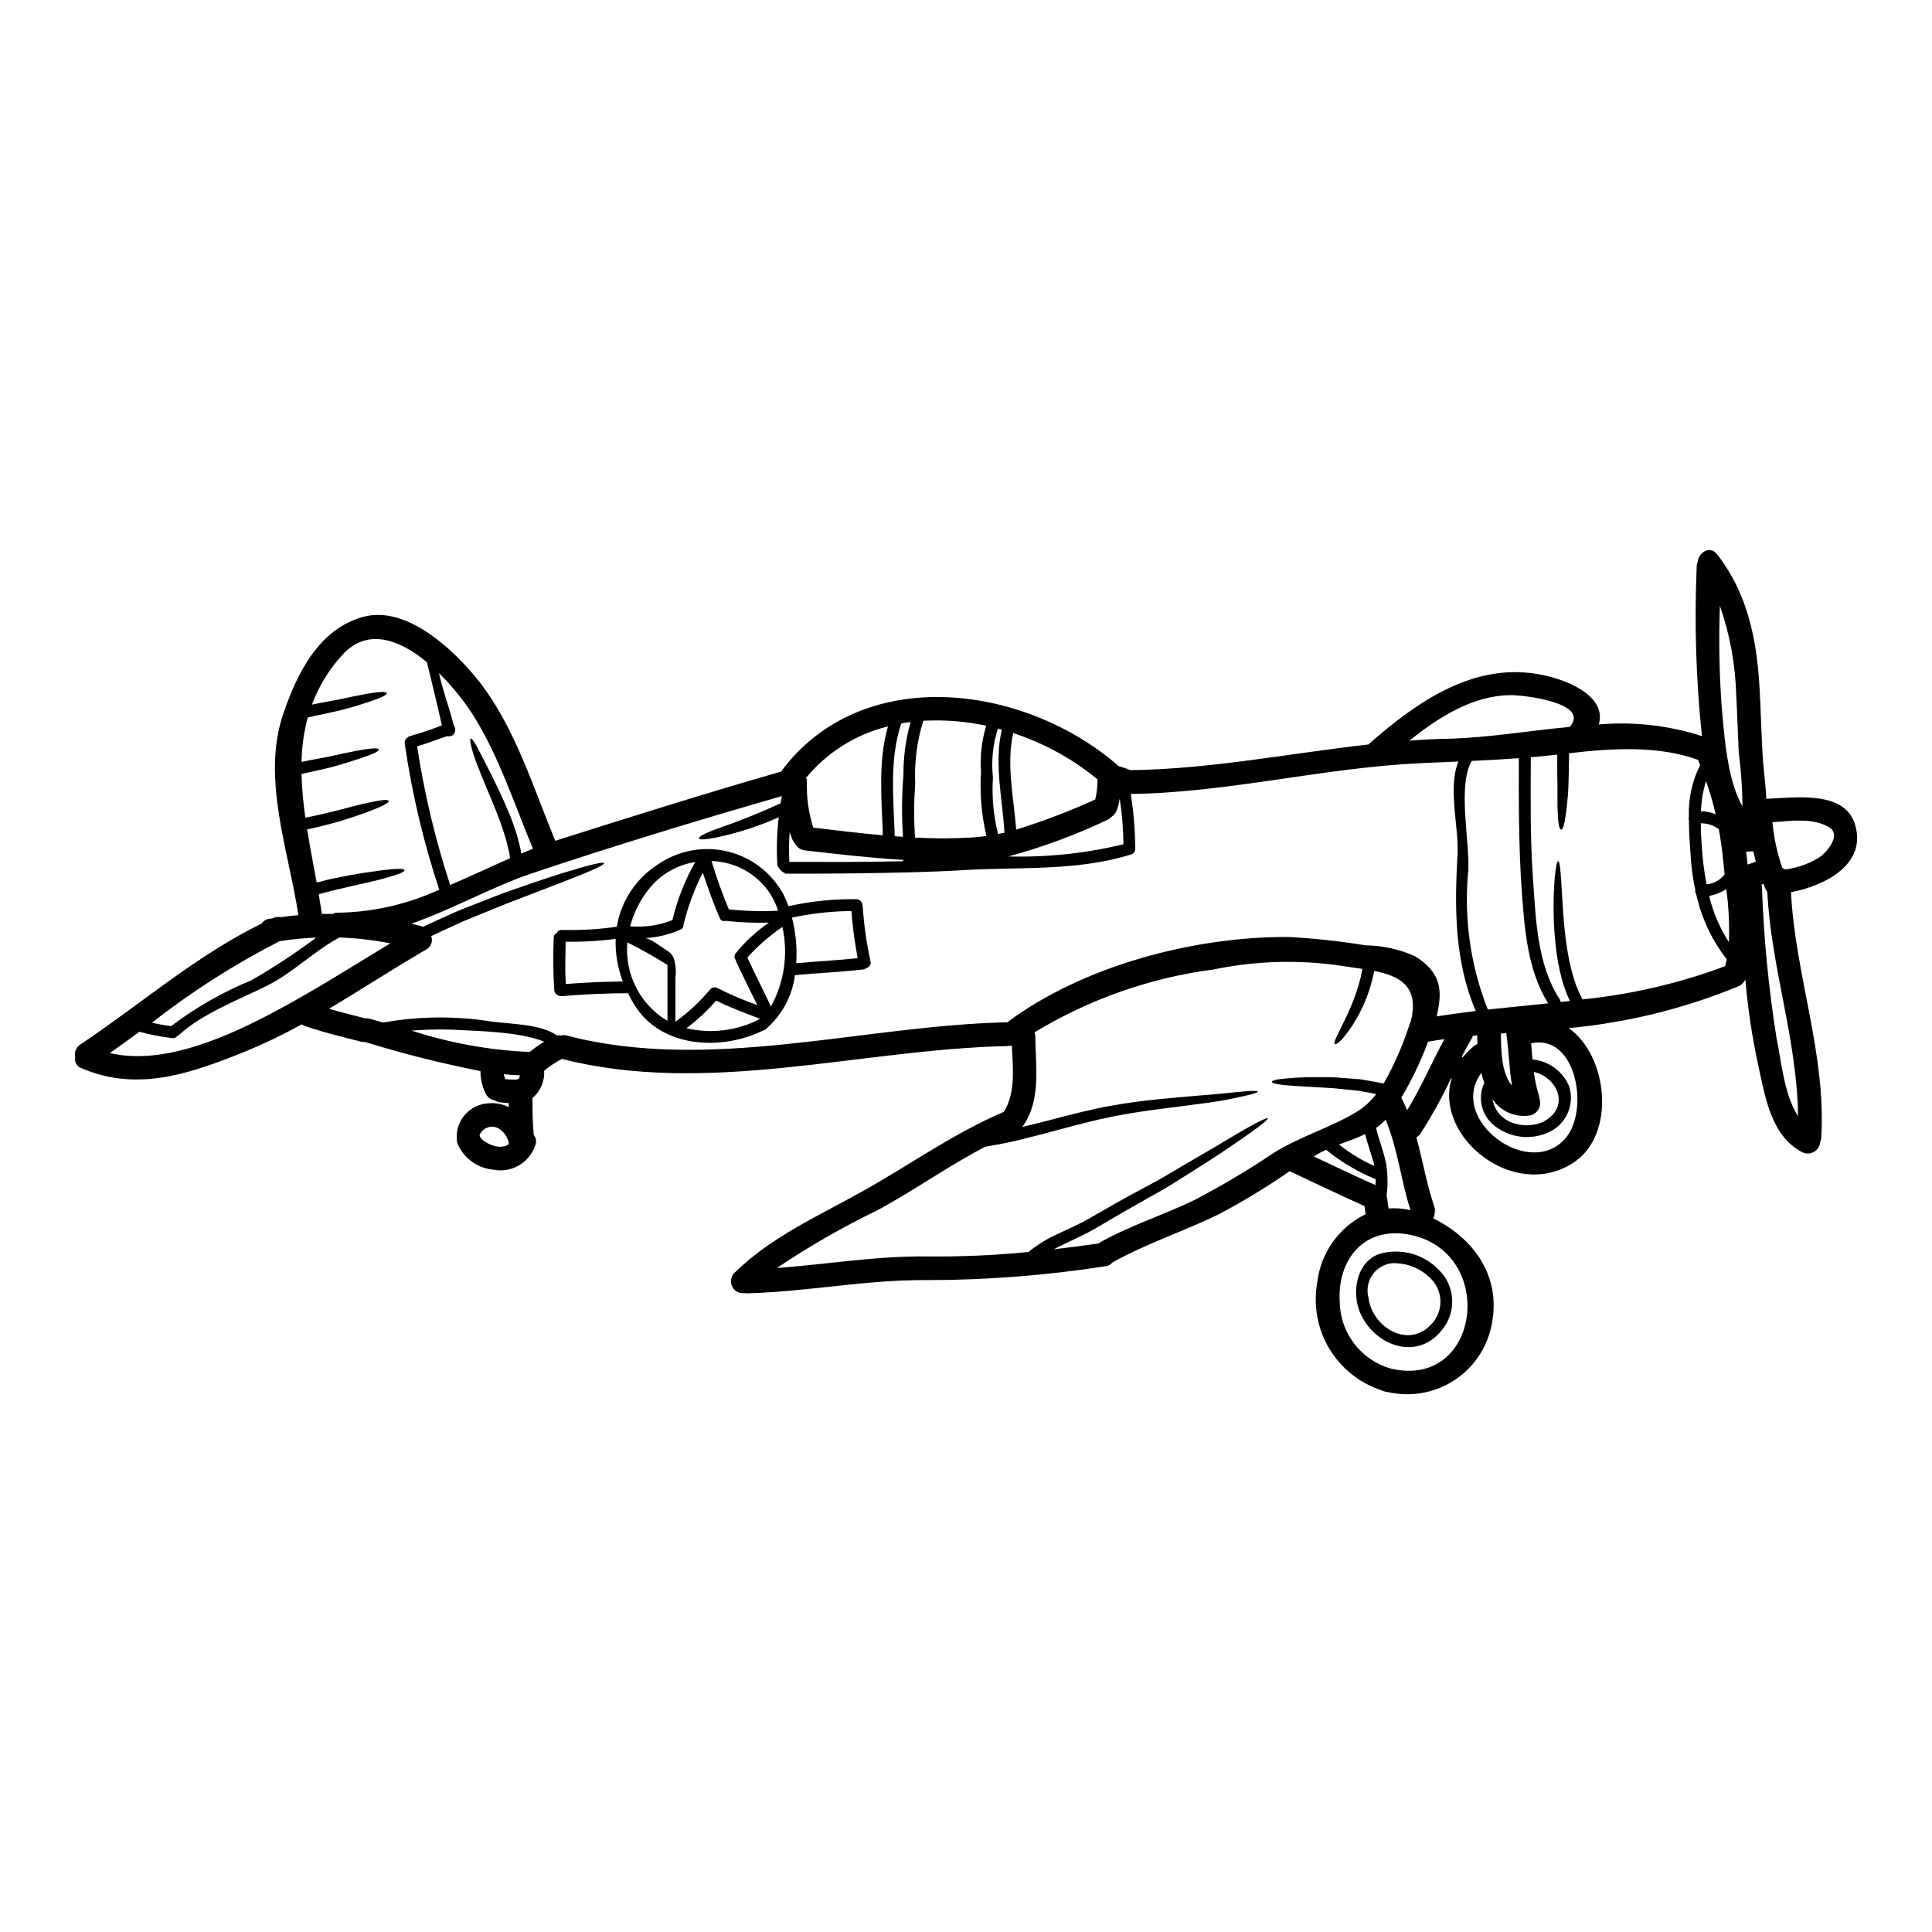 <?xml version="1.0" encoding="UTF-8"?>
<!-- Uploaded to: ICON Repo, www.svgrepo.com, Generator: ICON Repo Mixer Tools -->
<svg fill="#000000" width="800px" height="800px" version="1.1" viewBox="144 144 512 512" xmlns="http://www.w3.org/2000/svg">
 <g>
  <path d="m635.56 362.38c3.352 10.648-7.965 16.371-16.926 18.066 1.09 21.969 9.391 42.945 8.012 65.141h-0.004c-0.043 0.375-0.137 0.738-0.273 1.09-0.094 1.082-0.715 2.047-1.656 2.582-0.945 0.539-2.09 0.574-3.066 0.102-8.465-4.359-9.891-15.027-11.781-23.41-1.574-7.367-2.688-14.82-3.332-22.324-0.035 0.051-0.078 0.102-0.125 0.148-0.359 0.727-0.969 1.301-1.719 1.613-12.992 5.352-26.648 8.922-40.602 10.605-1.465 0.188-2.914 0.336-4.356 0.484 10.395 7.293 12.66 28.234 1.18 35.691-15.785 10.234-36.906-6.981-32.215-22.32-0.062-0.02-0.102-0.062-0.164-0.082l-0.004-0.004c-2.352 5.051-5.047 9.93-8.066 14.609-0.277 0.43-0.66 0.785-1.113 1.027 1.656 6.082 2.703 12.305 4.758 18.383v-0.004c0.184 0.535 0.211 1.109 0.086 1.656-0.008 0.246-0.035 0.492-0.086 0.734-0.078 0.242-0.168 0.48-0.273 0.711 11.863 5.848 19.031 17.23 14.758 30.938-1.781 5.422-5.535 9.98-10.512 12.77-4.981 2.789-10.824 3.613-16.379 2.301-0.309-0.016-0.609-0.074-0.902-0.168-0.281-0.074-0.559-0.18-0.816-0.316-5.75-1.914-10.617-5.828-13.723-11.027-3.106-5.199-4.242-11.344-3.203-17.312 0.852-7.898 5.703-14.809 12.848-18.297-0.082-0.691-0.188-1.426-0.316-2.16-6.664-2.934-13.207-6.16-19.824-9.223-6.07 4.211-12.391 8.047-18.93 11.484-9.242 4.508-19.07 7.672-28.043 12.703-0.434 0.559-1.078 0.914-1.781 0.988-15.625 2.434-31.414 3.664-47.23 3.688-16.094-0.168-31.668 3.059-47.68 3.5-0.242 0-0.48-0.02-0.715-0.066-1.344 0.215-2.672-0.453-3.305-1.656-0.637-1.199-0.438-2.672 0.496-3.664 10.059-9.84 22.598-15.215 34.688-22.043 12.324-6.938 23.664-15.09 36.742-20.645 3.188-5.012 2.434-11.609 2.137-17.523v0.004c-0.098-0.012-0.195-0.031-0.289-0.066-0.273 0.086-0.555 0.129-0.84 0.129-38.797 0.82-79.508 13.312-118.08 3.398v-0.004c-1.684 0.875-3.269 1.93-4.723 3.148 0.156 2.769-0.992 5.453-3.102 7.25 0 3.938 0.043 6.582 0.336 9.77 0.625 0.746 0.789 1.777 0.422 2.68-1.539 4.719-6.383 7.519-11.238 6.5-4.231-0.41-7.883-3.141-9.469-7.086-0.465-2.535 0.195-5.152 1.805-7.164 1.613-2.016 4.019-3.231 6.598-3.336 1.824-0.145 3.652 0.219 5.281 1.051 0-0.395 0-0.754-0.023-1.09-0.711-0.043-1.426-0.105-2.094-0.188-0.594-0.059-1.164-0.246-1.676-0.547-1.211-0.238-2.195-1.113-2.578-2.285-0.758-1.727-1.148-3.586-1.152-5.469-10.324-2.027-20.531-4.602-30.582-7.711-0.363 0.039-0.734 0.012-1.09-0.09-5.012-1.301-10.059-2.453-14.957-4.191-0.258-0.098-0.504-0.23-0.73-0.391-4.637 2.566-9.406 4.875-14.297 6.918-14.586 5.93-29.047 11.234-44.137 4.672-1.168-0.406-1.852-1.621-1.594-2.828-0.332-1.297 0.195-2.664 1.316-3.394 16.078-10.754 30.699-23.562 48.125-32.109 0.418-0.664 1.109-1.113 1.887-1.219l0.945-0.125 0.145-0.082c0.621-0.289 1.32-0.371 1.992-0.23 1.574-0.23 3.148-0.418 4.723-0.543-2.598-17.207-9.84-36.363-3.984-53.426 3.668-10.711 9.41-22.363 21.129-25.613 11.59-3.207 24.27 8.926 30.641 16.977 9.535 12.051 14.441 28.215 20.289 42.359 19.844-6.297 39.801-12.574 59.828-18.336 21.254-28.695 63.824-23.266 88.766-2.078l0.004-0.004c0.195 0.18 0.379 0.379 0.543 0.59 1.113 0.289 2.207 0.66 3.269 1.109 21.254-0.273 42.117-4.445 63.148-6.812 0.105-0.125 0.23-0.273 0.359-0.395 12.91-11.258 28.082-21.797 45.961-17.965 7.902 1.676 16.684 6.164 14.672 13.059v0.004c9.227-0.805 18.52 0.242 27.332 3.082-1.57-14.926-2.035-29.945-1.387-44.938 0.012-0.406 0.09-0.805 0.234-1.184 0.25-2.492 3.246-4.508 5.156-2.074 7.871 10.02 10.438 22.043 11.215 34.543 0.441 6.871 0.504 13.777 1.004 20.625 0.25 3.266 0.734 6.477 0.84 9.641 7.441-0.246 20.602-2.363 23.477 6.695zm-9.371 8.801c1.867-1.273 5.902-5.867 2.578-7.922-4.211-2.598-10.016-1.715-15.047-1.363h-0.004c0.375 4.144 1.262 8.23 2.641 12.156 0.277 0.09 0.543 0.207 0.789 0.355 3.211-0.406 6.297-1.508 9.039-3.227zm-5.699 68.602c-0.168-20.074-7.168-39.383-8.133-59.434-0.203-0.223-0.367-0.477-0.484-0.754-0.184-0.441-0.375-0.902-0.543-1.344-0.168 0.082-0.359 0.125-0.523 0.188v0.004c0.062 0.195 0.105 0.398 0.125 0.605 0.461 13.34 1.742 26.641 3.832 39.824 1.238 5.863 1.973 15.121 5.723 20.91zm-11.172-67.449c-0.25-0.902-0.461-1.801-0.672-2.723-0.688 0-1.301 0.062-1.887 0.125 0.125 1.129 0.23 2.242 0.359 3.375 0.746-0.219 1.48-0.477 2.199-0.777zm-3.543-14.629c-0.051-4.844-0.383-9.68-1.004-14.48-0.23-4.93-0.359-9.871-0.648-14.801-0.195-8.133-1.652-16.188-4.332-23.871-0.324 8.762-0.176 17.535 0.441 26.285 0.555 6.098 1.293 19.742 5.562 26.867zm-3.606 35.988v-0.004c0.188-4.703-0.043-9.418-0.688-14.082-1.375 0.902-2.918 1.52-4.531 1.824 1.035 4.356 2.809 8.504 5.238 12.266zm-0.965 6.332c0.148-0.609 0.25-1.215 0.395-1.828-3.938-5.039-6.695-10.898-8.07-17.145-0.23-0.348-0.32-0.77-0.25-1.18-0.625-2.879-1.031-5.801-1.219-8.738-0.207-3.019-0.48-6.391-0.48-9.789-0.094-0.316-0.094-0.652 0-0.965-0.172-4.719 0.852-9.406 2.977-13.621-0.168-0.422-0.336-0.84-0.504-1.234 0-0.043 0-0.105-0.039-0.148-10.5-3.879-23.223-3.059-34.188-1.758-0.039 3.562-0.102 6.434-0.188 9.055-0.145 2.938-0.395 4.723-0.586 6.453-0.438 3.481-0.879 4.758-1.32 4.723-0.441-0.035-0.789-1.113-0.922-4.594-0.086-1.738-0.062-3.727-0.062-6.644-0.062-2.516-0.086-5.238-0.062-8.637-2.363 0.277-4.676 0.504-7.004 0.715-0.043 10.582-0.188 21.207 0.547 31.773 0.789 10.797 1.023 23.016 7.106 32.344v-0.004c0.145 0.219 0.23 0.469 0.254 0.73 0.816-0.082 1.633-0.188 2.453-0.273l-0.004 0.004c-0.816-1.738-1.492-3.543-2.012-5.391-0.848-3.039-1.438-6.144-1.762-9.285-0.484-4.402-0.652-8.836-0.504-13.266 0.23-6.625 0.789-9.098 1.18-9.098 0.395 0 0.691 2.535 1.027 9.055 0.207 3.25 0.395 7.547 1.152 12.934h0.004c0.406 2.969 1.027 5.906 1.863 8.781 0.586 2.031 1.387 3.992 2.391 5.852 12.941-1.301 25.664-4.266 37.848-8.82zm-0.164-24.355c-0.125-1.133-0.25-2.285-0.359-3.438-0.273-2.894-0.668-5.723-1.18-8.488v-0.004c-1.375-1.039-3.059-1.582-4.777-1.551 0 2.055 0.125 4.066 0.25 5.867v0.004c0.207 3.453 0.633 6.891 1.281 10.293 1.914-0.156 3.668-1.137 4.805-2.684zm-2.363-15.867c-0.688-2.981-1.539-5.922-2.555-8.805-0.816 2.602-1.27 5.305-1.34 8.027 1.348-0.02 2.688 0.246 3.926 0.777zm-38.668-23.184c5.574-6.43-12.449-8.445-15.719-8.402-9.914 0.082-18.992 5.805-26.785 12.07 3.477-0.273 6.981-0.461 10.496-0.523 10.012-0.25 21.016-2.074 32.039-3.137zm0 95.852v-0.004c1.242 4.906-1.363 9.969-6.074 11.809-4.41 1.832-9.453 1.25-13.332-1.531-3.848-2.578-5.231-7.586-3.246-11.773-0.297-0.863-0.566-1.738-0.789-2.641-9.098 12.406 12.934 28.695 22.469 17.121 6.121-7.438 2.754-27.52-9.266-24.98 0.125 1.426 0.23 2.871 0.359 4.293 4.531 0.41 8.41 3.418 9.93 7.703zm-6.914 8.762c7.125-3.883 3.731-11.637-2.602-13.164v-0.004c0.246 2.106 0.688 4.184 1.32 6.207 0.078 0.281 0.129 0.566 0.148 0.859 0.359 0.977 0.246 2.07-0.309 2.957-0.551 0.883-1.484 1.465-2.523 1.566-3.758 0.477-7.465-1.199-9.598-4.328 0.477 2.805 2.406 5.144 5.074 6.141 2.758 1.082 5.84 0.996 8.539-0.238zm1.18-31.336c-5.449-8.723-6.246-19.578-6.981-29.637-0.84-11.781-0.82-23.539-0.789-35.336-4.172 0.316-8.32 0.547-12.492 0.73-3.773 6.523-0.543 21.379-0.883 28.734l0.004-0.004c-1.273 12.621 0.496 25.363 5.156 37.16 5.402-0.582 10.727-1.105 16.047-1.648zm-9.555 21.879c-0.82-4.633-0.84-9.348-1.551-14-0.48 0.043-0.945 0.062-1.406 0.105 0 4.023 0.105 10.812 3.019 13.895zm-9.18-11.109c-0.043-0.789-0.062-1.531-0.062-2.285-0.395 0.043-0.754 0.086-1.133 0.105-0.082 0.258-0.195 0.504-0.336 0.734-0.922 1.551-1.758 3.148-2.598 4.723 0.062 0.102 0.145 0.188 0.207 0.293 0.918-1.113 1.934-2.137 3.039-3.059 0.285-0.223 0.605-0.395 0.945-0.508zm-5.117-74.848-10.164 0.441c-25.719 1.215-50.773 7.797-76.605 8.152 0.773 4.734 1.168 9.52 1.18 14.316v0.086c0.105 0.727-0.34 1.414-1.047 1.613-14.562 4.57-29.867 3.246-44.895 4.191-15.594 0.984-46.613 0.941-46.613 0.922-1.031-0.41-1.848-1.23-2.262-2.262-0.262-4.231-0.141-8.473 0.355-12.684-5.027 2.234-10.266 3.961-15.637 5.156-3.856 0.84-5.387 0.859-5.512 0.441-0.121-0.418 1.18-1.215 4.863-2.578h0.004c5.707-1.957 11.309-4.203 16.789-6.727 0.105-0.648 0.207-1.277 0.316-1.91-22.043 6.352-44.184 13.078-65.941 20.371-10.961 3.668-21.336 9.684-32.254 13.434 0.789 0.188 1.594 0.395 2.391 0.586l-0.004 0.004c0.23 0.059 0.453 0.145 0.668 0.254 3.586-1.652 6.918-3.184 10.039-4.527l10.941-4.273c6.625-2.363 11.809-4.109 15.785-5.363 7.981-2.453 11.109-3.125 11.254-2.703s-2.723 1.824-10.5 4.816c-3.898 1.492-8.969 3.461-15.508 5.977-3.227 1.312-6.82 2.773-10.773 4.379-2.828 1.258-5.828 2.66-9.012 4.148l-0.004-0.004c0.508 1.359-0.066 2.883-1.34 3.566-8.66 5.031-17.102 10.559-25.758 15.695 3.203 0.922 6.43 1.719 9.684 2.559v0.004c0.395-0.051 0.797-0.016 1.18 0.102 1.18 0.316 2.328 0.648 3.5 0.988 9.461-1.695 19.137-1.789 28.629-0.277 4.902 0.711 12.828 0.547 17.418 3.668 0.34-0.035 0.688-0.023 1.027 0.043 0.508-0.125 1.039-0.125 1.551 0 38.023 9.934 78.516-2.703 116.77-3.5 20.082-15.008 49.551-22.762 74.477-22.613 6.859 0.363 13.691 1.105 20.469 2.219 4.523 0.043 8.992 1.027 13.117 2.894 7.129 4.379 7.293 9.285 5.723 15.93 3.461-0.543 6.914-1.004 10.355-1.426-5.598-13.141-5.641-27.207-4.82-41.414 0.422-7.297-2.656-17.543 0.23-24.691zm-3.644 73.57c-1.449 0.207-2.875 0.418-4.328 0.668-1.906 5.152-4.277 10.121-7.086 14.84 0.566 1.113 1.09 2.223 1.551 3.332 3.68-6.055 6.488-12.594 9.863-18.84zm-14.316 87.273c24.043 5.766 28.34-30.977 5.031-35.465-11.969-2.301-19.18 6.582-18.445 17.965 0.086 3.965 1.434 7.797 3.844 10.945 2.414 3.148 5.766 5.441 9.57 6.555zm5.406-91.969c2.363-9.328-2.977-12.051-9.707-13.383h0.004c-0.605 3.277-1.625 6.461-3.039 9.477-1.023 2.234-2.258 4.371-3.688 6.371-2.16 2.977-3.398 3.793-3.711 3.543-0.316-0.25 0.211-1.551 1.828-4.695 0.789-1.574 1.801-3.668 2.914-6.371l-0.004-0.004c1.164-2.859 2.035-5.828 2.598-8.863-1.969-0.297-3.938-0.543-5.805-0.859-11.172-1.625-22.543-1.285-33.598 1.004-16.816 2.199-32.992 7.875-47.492 16.668 0.117 0.336 0.184 0.688 0.188 1.047 0.082 7.871 1.613 16.996-3.312 23.852l-0.188 0.188c2.496-0.586 4.93-1.18 7.254-1.801 5.805-1.531 11.129-2.894 15.969-3.773 9.77-1.758 17.418-2.156 23.184-2.723 5.824-0.395 9.766-0.922 12.324-1.133 2.559-0.211 3.688-0.164 3.731 0.062 0.043 0.227-1.027 0.586-3.543 1.152l-0.004-0.004c-4.039 0.949-8.133 1.664-12.258 2.137-5.785 0.84-13.383 1.492-22.867 3.352-4.723 0.945-9.934 2.363-15.742 3.902-2.894 0.82-5.996 1.531-9.223 2.363-2.703 0.691-5.598 1.152-8.594 1.699-9.84 5.117-18.82 11.586-28.629 16.871h-0.004c-9.203 4.449-18.078 9.551-26.555 15.262 13.309-0.984 26.371-3.227 39.883-3.062 8.938 0.09 17.871-0.305 26.766-1.184 2.379-1.934 5-3.547 7.797-4.801 2.957-1.402 5.742-2.598 8.195-4.004 4.949-2.871 9.809-5.656 13.938-7.836 2.098-1.152 4.109-2.16 5.93-3.227 1.824-1.066 3.543-2.098 5.156-3.062 3.25-1.887 6.082-3.543 8.535-4.969 9.766-5.902 13.621-7.871 13.852-7.504 0.227 0.371-3.227 3.039-12.66 9.367-2.363 1.574-5.176 3.332-8.363 5.344-1.613 1.008-3.309 2.074-5.117 3.207-1.805 1.133-3.836 2.199-5.902 3.375-4.273 2.391-8.613 4.902-13.777 7.965-2.66 1.551-5.512 2.785-8.383 4.168-0.816 0.395-1.652 0.82-2.473 1.258 3.938-0.441 7.836-0.965 11.809-1.531v0.008c0.109-0.094 0.23-0.176 0.352-0.25 8.094-4.57 16.875-7.273 25.191-11.316 7.176-3.754 14.141-7.894 20.859-12.41 7.086-4.465 15.258-6.746 22.215-11.02v-0.004c1.938-1.219 3.633-2.781 5.012-4.609-1.613-0.316-3.148-0.609-4.633-0.863-2.453-0.246-4.672-0.48-6.691-0.688-4.07-0.23-7.234-0.422-9.664-0.566-4.863-0.297-6.691-0.691-6.691-1.133s1.844-0.816 6.727-1.109c2.434-0.125 5.66-0.164 9.809-0.082 2.074 0.145 4.379 0.336 6.914 0.523 1.93 0.297 4.004 0.691 6.207 1.109h0.004c2.82-4.977 5.117-10.23 6.852-15.676 0.074-0.266 0.184-0.523 0.328-0.758zm-0.082 50.012c-2.555-8.012-3.352-16.223-6.582-23.977v-0.004c-0.766 0.816-1.617 1.547-2.535 2.184 0.73 3.184 2.035 6.203 2.66 9.445 0.434 2.711 0.492 5.469 0.168 8.195-0.02 0.082-0.062 0.145-0.082 0.23 0.102 0.293 0.172 0.594 0.211 0.898 0.082 0.789 0.227 1.656 0.355 2.578h-0.004c1.949-0.148 3.906 0 5.809 0.449zm-9.262-6.644c0-0.547 0.039-1.09 0.039-1.613-0.082-0.023-0.145-0.023-0.227-0.043h-0.004c-4.644-1.926-8.988-4.516-12.891-7.691-0.629 0.293-1.258 0.562-1.848 0.902-0.48 0.273-0.965 0.562-1.445 0.84 5.465 2.551 10.859 5.172 16.375 7.606zm-0.316-5.055c-0.051-0.352-0.121-0.699-0.207-1.047-0.734-2.473-1.613-4.902-2.223-7.398-2.219 1.051-4.609 1.891-6.934 2.754h-0.004c2.875 2.277 6.019 4.191 9.367 5.691zm-66.488-85.262c-0.031-4.055-0.359-8.105-0.984-12.113-0.145 1.027-0.398 2.039-0.754 3.019-0.273 0.793-0.812 1.469-1.531 1.906-0.332 0.355-0.734 0.633-1.18 0.816-8.379 3.961-17.09 7.172-26.035 9.598 10.262 0.266 20.508-0.82 30.484-3.227zm-7.477-11.863c0.422-1.75 0.625-3.543 0.605-5.344-6.617-5.445-14.195-9.602-22.34-12.262-1.867 8.383 0.145 17.062 0.789 25.586h-0.004c7.144-2.215 14.141-4.879 20.949-7.981zm-24.754-18.5c-0.359-0.105-0.691-0.207-1.047-0.293v0.004c-1.332 4.176-1.777 8.59-1.301 12.949-0.328 5.023 0.125 10.07 1.34 14.957 0.566-0.102 1.152-0.188 1.719-0.316-0.566-9.133-2.785-18.355-0.711-27.309zm-5.512 11.043v0.004c-0.289-4.082 0.18-8.18 1.383-12.094-5.477-1.188-11.09-1.629-16.684-1.32-1.672 5.41-2.394 11.07-2.137 16.727-0.352 4.738-0.363 9.492-0.047 14.23 5 0.277 10.012 0.27 15.012-0.02 1.344-0.082 2.621-0.25 3.902-0.418h-0.004c-1.309-5.598-1.785-11.359-1.426-17.098zm-18.676-13.074c-0.84 0.102-1.656 0.207-2.453 0.355-3.227 9.621-2.035 19.867-1.738 29.914 0.73 0.043 1.469 0.105 2.199 0.145-0.383-5.469-0.348-10.961 0.109-16.426-0.02-4.731 0.613-9.438 1.883-13.996zm-2.055 36.887v0.004c0.062-0.121 0.141-0.238 0.234-0.34-8.742-0.543-17.441-1.527-26.16-2.535-1.086-0.105-2.047-0.754-2.559-1.719-0.316-0.328-0.574-0.711-0.75-1.129-0.277-0.672-0.523-1.344-0.734-2.035h-0.004c-0.195 2.637-0.223 5.281-0.082 7.922 9.535 0.016 19.785 0.098 30.055-0.172zm-5.289-6.875c-0.297-9.684-1.324-19.535 1.363-28.863-8.5 2.098-16.102 6.863-21.691 13.602 0.137 0.379 0.207 0.777 0.207 1.18-0.113 4.082 0.453 8.152 1.676 12.051 6.109 0.727 12.27 1.484 18.445 2.031zm-93.594 57.426c1.215-1 2.504-1.906 3.852-2.719-6.016-2.602-18.066-2.856-21.648-3.062v0.004c-4.481-0.285-8.98-0.242-13.457 0.125 10.113 3.289 20.629 5.191 31.254 5.652zm-2.242-52.59c1.047-0.441 2.074-0.859 3.121-1.254-4.926-11.809-9.055-24.629-15.887-35.465-2.59-4.016-5.609-7.734-9.016-11.09 0.945 4.484 2.754 9.18 3.902 13.832 0.414 0.504 0.52 1.199 0.27 1.805-0.109 0.406-0.383 0.75-0.758 0.945-0.371 0.199-0.809 0.234-1.207 0.102-2.703 0.82-5.281 1.992-8.004 2.703h-0.004c1.895 12.477 4.828 24.773 8.762 36.762 5.344-2.281 10.629-4.797 15.867-7.086-0.074-0.684-0.195-1.363-0.359-2.035-0.395-1.508-0.648-2.957-1.129-4.297-0.48-1.344-0.859-2.641-1.301-3.852-0.441-1.211-0.945-2.363-1.363-3.461-1.781-4.359-3.269-7.754-4.277-10.418-0.777-1.871-1.414-3.797-1.902-5.762-0.273-1.234-0.273-1.824-0.062-1.887 0.207-0.062 0.586 0.355 1.215 1.426 0.629 1.07 1.488 2.805 2.785 5.32 1.301 2.516 2.957 5.805 4.926 10.188 0.461 1.113 0.965 2.266 1.488 3.504 0.523 1.234 0.945 2.598 1.449 4.004 0.504 1.406 0.816 2.977 1.254 4.57 0.102 0.461 0.164 0.965 0.227 1.445zm-0.422 59.211 0.062-0.441c-1.426-0.062-2.828-0.145-4.254-0.293 0.043 0.227 0.125 0.504 0.188 0.73s0.148 0.395 0.211 0.586v0.004c0.785 0.074 1.574 0.109 2.363 0.105h0.629c0.02-0.023 0.02-0.023 0.043-0.023 0.199-0.059 0.395-0.129 0.586-0.211 0-0.062 0.039-0.082 0.039-0.105 0.047-0.121 0.094-0.242 0.133-0.352zm-10.234 16.242c1.633 1.758 5.473 3.188 7.418 1.512-0.422-2.602-2.938-5.434-5.742-4.328-0.949 0.332-1.699 1.07-2.055 2.008 0.066 0.297 0.199 0.574 0.387 0.812zm-10.367-109.42c-1.18-5.363-3.039-12.988-3.965-16.742-7.168-5.93-15.742-9.285-22.434-1.91-3.5 3.824-6.227 8.285-8.039 13.145 2.641-0.523 4.988-0.965 7.023-1.32 3.121-0.672 5.535-1.18 7.418-1.512 3.75-0.648 5.258-0.629 5.383-0.207s-1.18 1.152-4.816 2.363c-1.828 0.605-4.234 1.363-7.359 2.176-2.473 0.566-5.363 1.18-8.758 1.91v-0.004c-1.02 3.848-1.57 7.801-1.637 11.781 2.496-0.504 4.723-0.926 6.691-1.277 3.352-0.734 5.977-1.324 8.004-1.695 4.027-0.734 5.66-0.754 5.766-0.316 0.105 0.441-1.301 1.18-5.219 2.473-1.969 0.648-4.551 1.469-7.902 2.363-2.113 0.504-4.59 1.051-7.356 1.656v-0.004c0.117 3.879 0.461 7.75 1.027 11.594 7.816-1.551 13.098-3.25 16.559-3.938 3.832-0.883 5.383-0.926 5.512-0.504 0.125 0.422-1.18 1.215-4.859 2.641h-0.004c-5.445 2.07-11.047 3.711-16.746 4.906 0.754 4.695 1.676 9.41 2.539 14.082 1.152-0.316 2.262-0.605 3.328-0.859 2.137-0.418 4.066-0.789 5.805-1.152 3.461-0.605 6.184-0.984 8.266-1.254 4.129-0.523 5.785-0.461 5.867-0.023 0.082 0.438-1.383 1.113-5.449 2.199-2.035 0.566-4.695 1.18-8.113 1.93-1.695 0.395-3.582 0.84-5.66 1.324-1.109 0.293-2.281 0.605-3.5 0.922 0.297 1.758 0.566 3.481 0.82 5.219h2.852l0.004-0.004c0.465-0.23 0.984-0.34 1.508-0.316 9.242-0.152 18.348-2.231 26.742-6.102-4.168-12.594-7.227-25.535-9.137-38.664-0.113-0.668 0.199-1.34 0.785-1.68 0.188-0.203 0.438-0.344 0.715-0.391 2.824-0.789 5.609-1.727 8.34-2.809zm-13.648 57.773c-4.449-0.879-8.961-1.398-13.496-1.551-6.812 3.625-12.223 9.285-19.137 12.746-7.797 3.898-17.059 7.293-23.539 13.207l0.004-0.004c-0.141 0.113-0.297 0.207-0.461 0.273-0.277 0.363-0.734 0.531-1.184 0.441-2.934-0.352-5.84-0.91-8.695-1.68-2.598 1.906-5.199 3.793-7.84 5.637 14.34 3.398 31.566-4.508 43.785-11.02 10.465-5.559 20.441-11.949 30.562-18.051zm-19.637-1.527c-3.25 0.125-6.492 0.438-9.703 0.941-11.949 6.106-23.281 13.344-33.852 21.609 1.695 0.395 3.398 0.691 5.094 0.902v-0.004c6.582-4.965 13.773-9.066 21.398-12.199 5.898-3.418 11.598-7.176 17.062-11.25z"/>
  <path d="m525.37 480.59c4.41 4.371 4.664 11.418 0.578 16.098-0.039 0.039-0.102 0.062-0.145 0.102-0.043 0.039-0.043 0.145-0.105 0.207-6.602 7.59-17.32 3.504-21.105-4.777-2.496-5.43-1.301-13.641 4.902-15.906h0.004c2.781-0.816 5.738-0.852 8.539-0.098 2.801 0.754 5.34 2.269 7.332 4.375zm-1.969 14.273v-0.004c3.055-3.266 3.109-8.32 0.125-11.648-2.727-2.996-6.641-4.621-10.688-4.445-2.102 0.246-3.996 1.398-5.18 3.152-1.188 1.754-1.551 3.941-0.996 5.984 0.996 7.945 10.723 13.707 16.738 6.949z"/>
  <path d="m314.92 392.62c1.445 0 4.59 2.535 5.781 3.246v0.004c0.734 0.41 1.34 1.02 1.738 1.762 0.617 1.746 0.805 3.613 0.551 5.449v11.695-0.004c3.371-2.418 6.426-5.246 9.094-8.422 0.453-0.672 1.344-0.891 2.055-0.504 3.41 1.734 6.934 3.238 10.543 4.508-1.867-3.879-3.879-7.715-5.637-11.656-0.043-0.105-0.023-0.188-0.062-0.293v0.004c-0.426-0.48-0.453-1.191-0.066-1.703 2.523-3.164 5.512-5.93 8.867-8.195-3.832 0.113-7.66-0.047-11.469-0.48-0.305 0.117-0.645 0.102-0.941-0.035s-0.523-0.391-0.633-0.699c-1.699-3.938-3.148-7.961-4.488-12.051h0.004c-2.227 4.332-3.93 8.91-5.074 13.645-0.02 0.043-0.039 0.062-0.062 0.105 0.082 0.582-0.242 1.148-0.789 1.363-2.977 1.309-6.164 2.074-9.41 2.262zm59.754 6.035c0.121 0.387 0.078 0.805-0.121 1.16-0.199 0.355-0.535 0.609-0.926 0.707-0.242 0.211-0.543 0.348-0.859 0.391-6.019 0.711-12.074 0.941-18.105 1.508-0.672 5.359-3.254 10.293-7.273 13.895-0.137 0.207-0.324 0.375-0.543 0.484-0.18 0.145-0.387 0.246-0.609 0.293-11.02 5.387-26.703 4.676-33.871-6.41v-0.004c-0.719-1.117-1.371-2.281-1.949-3.477-5.867 0.043-11.719 0.273-17.566 0.789v-0.004c-0.27 0.031-0.543-0.02-0.785-0.145-0.656-0.18-1.129-0.75-1.184-1.426-0.289-4.617-0.336-9.25-0.145-13.875-0.012-0.562 0.309-1.078 0.816-1.32 0.234-0.492 0.734-0.801 1.277-0.789 4.891 0.141 9.789-0.141 14.629-0.84 1.133-6.828 5.117-12.848 10.965-16.559 5.394-3.691 12.105-4.918 18.457-3.367 6.352 1.555 11.742 5.734 14.824 11.5 0.469 0.969 0.879 1.965 1.238 2.981 5.941-1.316 12.016-1.938 18.105-1.848 0.871 0.047 1.543 0.785 1.512 1.66l0.062 0.188c0.324 4.879 1.008 9.73 2.051 14.508zm-3.375-0.73c-0.789-4.133-1.348-8.301-1.676-12.496-5.293 0.059-10.566 0.641-15.746 1.742 1.012 3.945 1.395 8.027 1.133 12.094 5.43-0.504 10.863-0.754 16.289-1.34zm-22.996 12.809 0.004-0.004c3.543-6.422 4.625-13.918 3.035-21.082-3.406 2.32-6.523 5.043-9.285 8.105 1.992 4.383 4.238 8.617 6.25 12.977zm1.91-25.383v-0.004c-0.527-1.621-1.262-3.168-2.18-4.609-3.461-5.191-9.23-8.383-15.469-8.551 1.309 4.344 2.84 8.621 4.59 12.809 4.336 0.449 8.703 0.57 13.059 0.352zm-4.965 28.754c0.043-0.047 0.09-0.09 0.145-0.125-3.938-1.488-7.871-2.957-11.609-4.82l-0.004-0.004c-2.352 2.723-4.988 5.184-7.871 7.34 6.527 1.523 13.379 0.676 19.34-2.391zm-23.059-26.262c1.277-5.394 3.32-10.582 6.059-15.402-4.625 0.727-8.832 3.082-11.863 6.644-2.535 3.031-4.371 6.578-5.387 10.395 3.809 0.32 7.637-0.242 11.191-1.637zm-1.301 26.66v-14.777c-3.438-2.168-6.984-4.164-10.625-5.973-0.641 7.109 2.223 14.082 7.672 18.695 0.914 0.773 1.902 1.461 2.945 2.055zm-11.844-10.395h0.004c-1.359-3.609-2.004-7.445-1.906-11.297-4.391 0.574-8.816 0.824-13.246 0.75-0.062 3.754-0.188 7.477 0.039 11.215 5.031-0.418 10.082-0.625 15.113-0.668z"/>
 </g>
</svg>